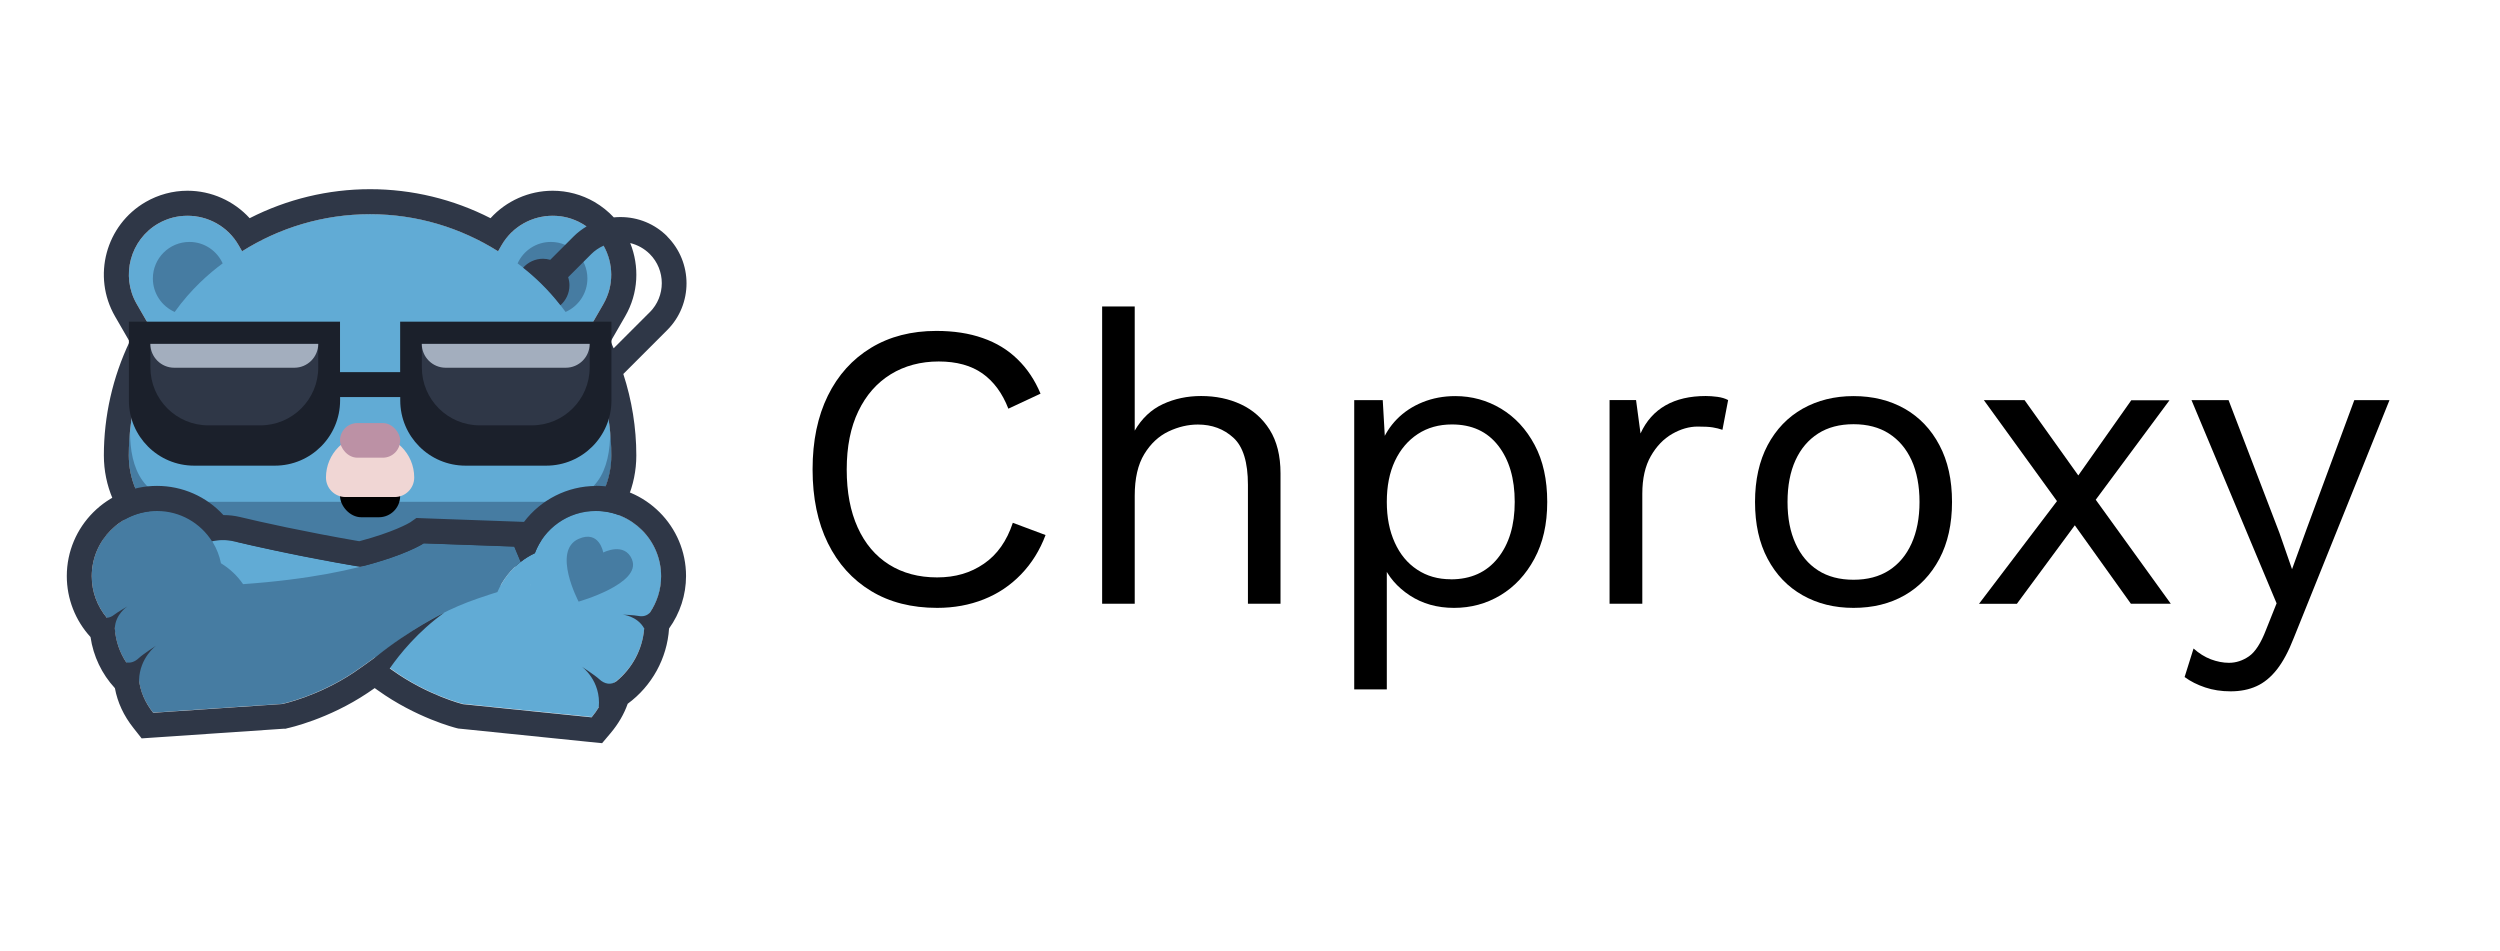 <?xml version="1.0" encoding="UTF-8"?><svg id="a" xmlns="http://www.w3.org/2000/svg" viewBox="0 0 307.63 117.01"><defs><style>.b{fill:#000;}.c{fill:#f0d6d4;}.d{fill:#bc91a5;}.e{fill:#1b202b;}.f{fill:#a3aebe;}.g{fill:#2f3747;}.h{fill:#61abd5;}.i{fill:#467ca2;}</style></defs><g><g><g><path class="h" d="M71.56,41.78c.32-.36,.61-.76,.86-1.19l1.84-3.19c1.99-3.45,.8-7.9-2.65-9.89h0c-3.45-1.99-7.9-.8-9.89,2.65l-.43,.75c-4.57-2.88-9.97-4.56-15.75-4.56h0c-5.77,0-11.17,1.68-15.75,4.56l-.43-.75c-1.99-3.45-6.44-4.64-9.89-2.65h0c-3.45,1.99-4.64,6.44-2.65,9.89l1.84,3.19c.25,.43,.54,.83,.86,1.19-2.34,4.24-3.67,9.09-3.67,14.25h0c0,5.86,4.75,10.61,10.61,10.61h38.16c5.86,0,10.61-4.75,10.61-10.61h0c0-5.16-1.33-10.01-3.67-14.25Z"/><path class="i" d="M15.86,56.03c0,5.86,4.75,10.61,10.61,10.61h38.16c5.86,0,10.61-4.75,10.61-10.61h0c0-.99-.05-1.98-.15-2.95,0,4.76-1.61,8.67-7.53,8.67H23.53c-5.94,0-7.53-4.07-7.53-8.67-.1,.97-.15,1.95-.15,2.95h0Z"/><rect class="b" x="41.84" y="58.42" width="7.4" height="5.23" rx="2.62" ry="2.62"/><path class="c" d="M45.43,53.44h.22c2.94,0,5.32,2.38,5.32,5.32h0c0,1.32-1.07,2.4-2.4,2.4h-6.06c-1.32,0-2.4-1.07-2.4-2.4h0c0-2.94,2.38-5.32,5.32-5.32Z"/><rect class="d" x="41.84" y="52.06" width="7.4" height="4.26" rx="2.13" ry="2.13"/><path class="i" d="M21.5,38.38c1.99-2.79,4.25-4.76,5.9-5.97-.71-1.56-2.27-2.64-4.09-2.64-2.48,0-4.5,2.01-4.5,4.5,0,1.84,1.11,3.42,2.69,4.12Z"/><path class="i" d="M69.59,38.38c-1.99-2.79-4.25-4.76-5.9-5.97,.71-1.56,2.27-2.64,4.09-2.64,2.48,0,4.5,2.01,4.5,4.5,0,1.84-1.11,3.42-2.69,4.12Z"/></g><path class="g" d="M82.11,29.09c-1.54-1.54-3.58-2.38-5.76-2.38-.27,0-.55,.01-.82,.04-.68-.73-1.48-1.37-2.38-1.9-1.56-.9-3.33-1.38-5.14-1.38-2.94,0-5.72,1.26-7.65,3.38-4.58-2.34-9.65-3.57-14.82-3.57s-10.23,1.23-14.82,3.57c-1.93-2.12-4.71-3.38-7.65-3.38-1.8,0-3.58,.48-5.14,1.38-4.92,2.84-6.62,9.16-3.77,14.09l1.79,3.1c-2.08,4.36-3.17,9.17-3.17,14,0,7.54,6.14,13.68,13.68,13.68h38.16c7.54,0,13.68-6.14,13.68-13.68,0-3.41-.55-6.79-1.6-10.02l5.4-5.4c3.17-3.17,3.17-8.34,0-11.52Zm-17.48,37.55H26.46c-5.86,0-10.61-4.75-10.61-10.61,0-5.16,1.33-10.01,3.67-14.25-.32-.36-.61-.76-.86-1.19l-1.84-3.19c-1.99-3.45-.8-7.9,2.65-9.89,1.13-.65,2.37-.96,3.6-.96,2.51,0,4.96,1.3,6.29,3.62l.43,.75c4.57-2.88,9.97-4.56,15.75-4.56s11.17,1.68,15.75,4.56l.43-.75c1.34-2.32,3.78-3.62,6.29-3.62,1.23,0,2.47,.31,3.6,.96,.19,.11,.38,.23,.56,.36-.57,.34-1.1,.74-1.58,1.22l-2.88,2.88c-.29-.08-.59-.13-.9-.13-.97,0-1.84,.43-2.44,1.1,1.37,1.08,3.04,2.62,4.59,4.62,.68-.6,1.11-1.47,1.11-2.45,0-.35-.06-.69-.16-1l2.84-2.84c.45-.45,.96-.79,1.52-1.04,1.22,2.16,1.3,4.89-.02,7.18l-1.84,3.19c-.25,.43-.54,.83-.86,1.19,2.34,4.24,3.67,9.09,3.67,14.25,0,5.86-4.75,10.61-10.61,10.61Zm15.31-28.21l-4.43,4.43c-.12-.28-.24-.56-.37-.84l1.79-3.1c1.65-2.85,1.76-6.17,.62-9.01,.9,.22,1.72,.67,2.4,1.34,1.98,1.98,1.98,5.2,0,7.18Z"/><g><path class="e" d="M49.24,39.58v6.21h-7.4v-6.21H15.86v9.69c0,4.43,3.59,8.03,8.03,8.03h9.93c4.43,0,8.03-3.59,8.03-8.03v-.41h7.4v.41c0,4.43,3.59,8.03,8.03,8.03h9.93c4.43,0,8.03-3.59,8.03-8.03v-9.69h-25.99Z"/><path class="g" d="M18.51,42.31h20.65v2.91c0,3.93-3.19,7.12-7.12,7.12h-6.41c-3.93,0-7.12-3.19-7.12-7.12v-2.91h0Z"/><path class="f" d="M18.51,42.31h20.65c0,1.62-1.32,2.94-2.94,2.94h-14.78c-1.62,0-2.94-1.32-2.94-2.94h0Z"/><path class="g" d="M51.91,42.31h20.65v2.91c0,3.93-3.19,7.12-7.12,7.12h-6.41c-3.93,0-7.12-3.19-7.12-7.12v-2.91h0Z"/><path class="f" d="M51.91,42.31h20.65c0,1.62-1.32,2.94-2.94,2.94h-14.78c-1.62,0-2.94-1.32-2.94-2.94h0Z"/></g></g><g><g><path class="h" d="M81.36,70.89c0-4.43-3.59-8.03-8.03-8.03-3.44,0-6.36,2.16-7.51,5.2-.62,.3-1.2,.65-1.74,1.07-1.01,.79-1.85,1.78-2.47,2.91-15.09-1.42-28.46-4.4-32.79-5.44-.98-.23-2-.22-2.98,.03l-3.72,.97,4.58,5.28s-.23-1.19,6.59,1.4c6.82,2.59,10.66,5.03,14.98,8.14,4.31,3.11,8.69,4.19,8.69,4.19l15.85,1.62c1-1.18,1.56-2.38,1.81-3.57,2.8-1.63,4.69-4.66,4.69-8.13,0-.1-.01-.19-.01-.28,1.29-1.42,2.07-3.3,2.07-5.37Zm-16.06,1.12l-.03-.07c.05,.03,.03,.07,.03,.07Z"/><path class="i" d="M63.29,67.25l-11.14-.4s-5.8,3.88-22.24,5.03c-.71-1.04-1.64-1.91-2.72-2.57-.73-3.68-3.98-6.45-7.87-6.45-4.43,0-8.03,3.59-8.03,8.03,0,2.44,1.09,4.62,2.81,6.09,.07,2.5,1.2,4.73,2.96,6.26,.08,1.45,.6,2.96,1.78,4.45l15.89-1.08s4.41-.94,8.82-3.89c4.42-2.96,8.36-6.72,15.27-9.08,.92-.32,1.71-.57,2.39-.79,.63-1.47,1.62-2.74,2.87-3.71l-.79-1.89Z"/><path class="i" d="M77.78,68.86c-.93-2.24-3.55-.87-3.55-.87,0,0-.47-2.81-3.03-1.68-3.31,1.46,0,7.72,0,7.72,0,0,7.79-2.21,6.57-5.17Z"/></g><path class="g" d="M73.33,59.8c-3.51,0-6.79,1.7-8.85,4.42l-1.07-.04-11.14-.4-1.03-.04-.77,.54c-.2,.12-2.07,1.21-6.26,2.32-6.83-1.18-12.09-2.36-14.67-2.98-.67-.16-1.35-.24-2.05-.24-2.08-2.27-5.02-3.59-8.17-3.59-6.12,0-11.1,4.98-11.1,11.1,0,2.79,1.05,5.46,2.92,7.5,.34,2.35,1.39,4.55,3,6.29,.32,1.74,1.08,3.39,2.29,4.91l1,1.27,1.61-.11,15.89-1.08h.22l.21-.06c.2-.04,5.04-1.1,9.89-4.35,.29-.19,.58-.39,.86-.59,.11,.08,.23,.16,.35,.25,4.74,3.41,9.54,4.63,9.74,4.68l.21,.05,.22,.02,15.85,1.62,1.61,.16,1.04-1.23c.95-1.13,1.66-2.34,2.11-3.62,2.97-2.18,4.85-5.58,5.09-9.26,1.35-1.88,2.09-4.13,2.09-6.46,0-6.12-4.98-11.1-11.1-11.1Zm6.64,15.58c-.33,.38-.85,.53-1.43,.41-.49-.1-1.92-.16-1.92-.16,0,0,1.79,.15,2.65,1.7-.21,2.62-1.5,4.93-3.43,6.51-.63,.47-1.43,.37-2.11-.27-.51-.48-2.14-1.54-2.14-1.54,0,0,2.4,1.72,2.09,5.01-.25,.41-.54,.82-.88,1.23l-15.85-1.62s-4.37-1.09-8.69-4.19c-.1-.07-.2-.14-.3-.21,1.23-1.77,3.48-4.55,6.71-6.86,0,0-4.16,1.99-8.57,5.55h0c-.85,.62-1.69,1.22-2.54,1.8-4.42,2.96-8.82,3.89-8.82,3.89l-15.89,1.08c-1.06-1.34-1.58-2.7-1.74-4.01,.08-2.8,2.11-4.26,2.11-4.26,0,0-1.63,1.06-2.14,1.54-.48,.46-1.03,.64-1.54,.53-.8-1.21-1.31-2.64-1.41-4.18,.05-1.76,1.56-2.72,1.56-2.72,0,0-1.24,.72-1.63,1.03-.28,.23-.6,.36-.91,.38-1.16-1.39-1.86-3.17-1.86-5.11,0-4.43,3.59-8.03,8.03-8.03,2.85,0,5.35,1.49,6.77,3.73,.44-.1,.89-.15,1.34-.15s.93,.05,1.38,.16c2.55,.61,8.21,1.89,15.51,3.13,5.59-1.41,7.82-2.89,7.82-2.89l11.14,.4,.79,1.89c.53-.42,1.12-.78,1.74-1.07,1.14-3.04,4.07-5.2,7.51-5.2,4.43,0,8.03,3.59,8.03,8.03,0,1.66-.52,3.2-1.38,4.48Z"/></g></g><g><path class="b" d="M128.66,65.83c-.7,1.87-1.7,3.48-3.01,4.84s-2.83,2.38-4.59,3.08-3.67,1.05-5.74,1.05c-3.14,0-5.86-.69-8.14-2.08-2.29-1.39-4.06-3.35-5.31-5.89-1.25-2.54-1.88-5.56-1.88-9.07s.63-6.53,1.88-9.07c1.25-2.54,3.02-4.5,5.31-5.89,2.29-1.39,4.97-2.08,8.04-2.08,2.14,0,4.04,.29,5.71,.88,1.67,.58,3.1,1.45,4.28,2.61,1.19,1.15,2.13,2.56,2.83,4.23l-3.96,1.85c-.73-1.9-1.8-3.35-3.18-4.33-1.39-.98-3.18-1.48-5.39-1.48s-4.21,.53-5.91,1.58c-1.7,1.05-3.03,2.56-3.98,4.54-.95,1.97-1.43,4.36-1.43,7.17s.45,5.15,1.35,7.14c.9,1.99,2.19,3.51,3.86,4.56,1.67,1.05,3.64,1.58,5.91,1.58s4.13-.56,5.76-1.68c1.64-1.12,2.82-2.8,3.56-5.04l4.01,1.5Z"/><path class="b" d="M135.62,74.29V37.71h4.01v15.28c.87-1.5,2.02-2.59,3.46-3.26,1.44-.67,3.01-1,4.71-1,1.8,0,3.44,.34,4.91,1.03,1.47,.69,2.65,1.73,3.53,3.13,.88,1.4,1.33,3.19,1.33,5.36v16.04h-4.01v-14.63c0-2.77-.59-4.7-1.78-5.79-1.19-1.09-2.65-1.63-4.38-1.63-1.2,0-2.41,.28-3.61,.85-1.2,.57-2.2,1.5-2.98,2.78-.79,1.29-1.18,3-1.18,5.14v13.28h-4.01Z"/><path class="b" d="M166.64,84.82V49.24h3.51l.35,6.11-.55-.7c.43-1.17,1.09-2.2,1.95-3.08,.87-.88,1.92-1.58,3.16-2.08,1.24-.5,2.57-.75,4.01-.75,2.04,0,3.92,.52,5.64,1.55,1.72,1.04,3.1,2.52,4.13,4.46,1.04,1.94,1.55,4.28,1.55,7.02s-.53,5.04-1.58,6.99c-1.05,1.95-2.45,3.45-4.18,4.49-1.74,1.04-3.64,1.55-5.71,1.55s-3.88-.51-5.44-1.53c-1.55-1.02-2.66-2.31-3.33-3.88l.5-.75v16.19h-4.01Zm11.88-13.53c2.47,0,4.4-.87,5.79-2.61,1.39-1.74,2.08-4.04,2.08-6.92s-.68-5.18-2.03-6.92c-1.35-1.74-3.25-2.61-5.69-2.61-1.6,0-3.01,.39-4.21,1.18-1.2,.79-2.14,1.89-2.81,3.31-.67,1.42-1,3.1-1,5.04s.33,3.58,.98,5.01c.65,1.44,1.57,2.55,2.76,3.33,1.19,.79,2.56,1.18,4.13,1.18Z"/><path class="b" d="M198.06,74.29v-25.06h3.26l.55,4.11c.7-1.54,1.73-2.69,3.08-3.46,1.35-.77,3-1.15,4.94-1.15,.43,0,.91,.03,1.43,.1,.52,.07,.96,.2,1.33,.4l-.7,3.66c-.37-.13-.77-.23-1.2-.3-.43-.07-1.05-.1-1.85-.1-1.04,0-2.08,.3-3.13,.9-1.05,.6-1.93,1.51-2.63,2.73-.7,1.22-1.05,2.76-1.05,4.64v13.53h-4.01Z"/><path class="b" d="M228.08,48.74c2.37,0,4.47,.52,6.29,1.55,1.82,1.04,3.25,2.53,4.28,4.49,1.04,1.95,1.55,4.28,1.55,6.99s-.52,5.04-1.55,6.99c-1.04,1.95-2.46,3.45-4.28,4.49-1.82,1.04-3.92,1.55-6.29,1.55s-4.43-.52-6.26-1.55c-1.84-1.04-3.27-2.53-4.31-4.49-1.04-1.95-1.55-4.28-1.55-6.99s.52-5.04,1.55-6.99c1.04-1.95,2.47-3.45,4.31-4.49,1.84-1.03,3.92-1.55,6.26-1.55Zm0,3.46c-1.7,0-3.16,.38-4.36,1.15-1.2,.77-2.13,1.86-2.78,3.28-.65,1.42-.98,3.13-.98,5.14s.33,3.68,.98,5.11c.65,1.44,1.58,2.54,2.78,3.31,1.2,.77,2.66,1.15,4.36,1.15s3.16-.38,4.36-1.15c1.2-.77,2.13-1.87,2.78-3.31,.65-1.44,.98-3.14,.98-5.11s-.33-3.72-.98-5.14c-.65-1.42-1.58-2.51-2.78-3.28-1.2-.77-2.66-1.15-4.36-1.15Z"/><path class="b" d="M266.97,49.24l-9.92,13.38h-.25l-8.62,11.68h-4.66l10.92-14.38h.3l7.52-10.67h4.71Zm-17.84,0l7.47,10.47,.25,.35,10.27,14.23h-4.91l-7.77-10.87-.45-.55-9.87-13.63h5.01Z"/><path class="b" d="M294.03,49.24l-11.78,29.27c-.64,1.64-1.33,2.93-2.08,3.88s-1.59,1.64-2.51,2.05c-.92,.42-1.98,.63-3.18,.63-1.14,0-2.18-.16-3.13-.48-.95-.32-1.8-.74-2.53-1.28l1.1-3.51c.67,.6,1.38,1.04,2.13,1.33,.75,.28,1.5,.43,2.23,.43,.87,0,1.69-.27,2.46-.8,.77-.53,1.47-1.62,2.1-3.26l1.3-3.26-2.5-5.96-7.97-19.04h4.56l6.26,16.34,1.55,4.46,1.8-4.96,5.86-15.84h4.31Z"/></g></svg>